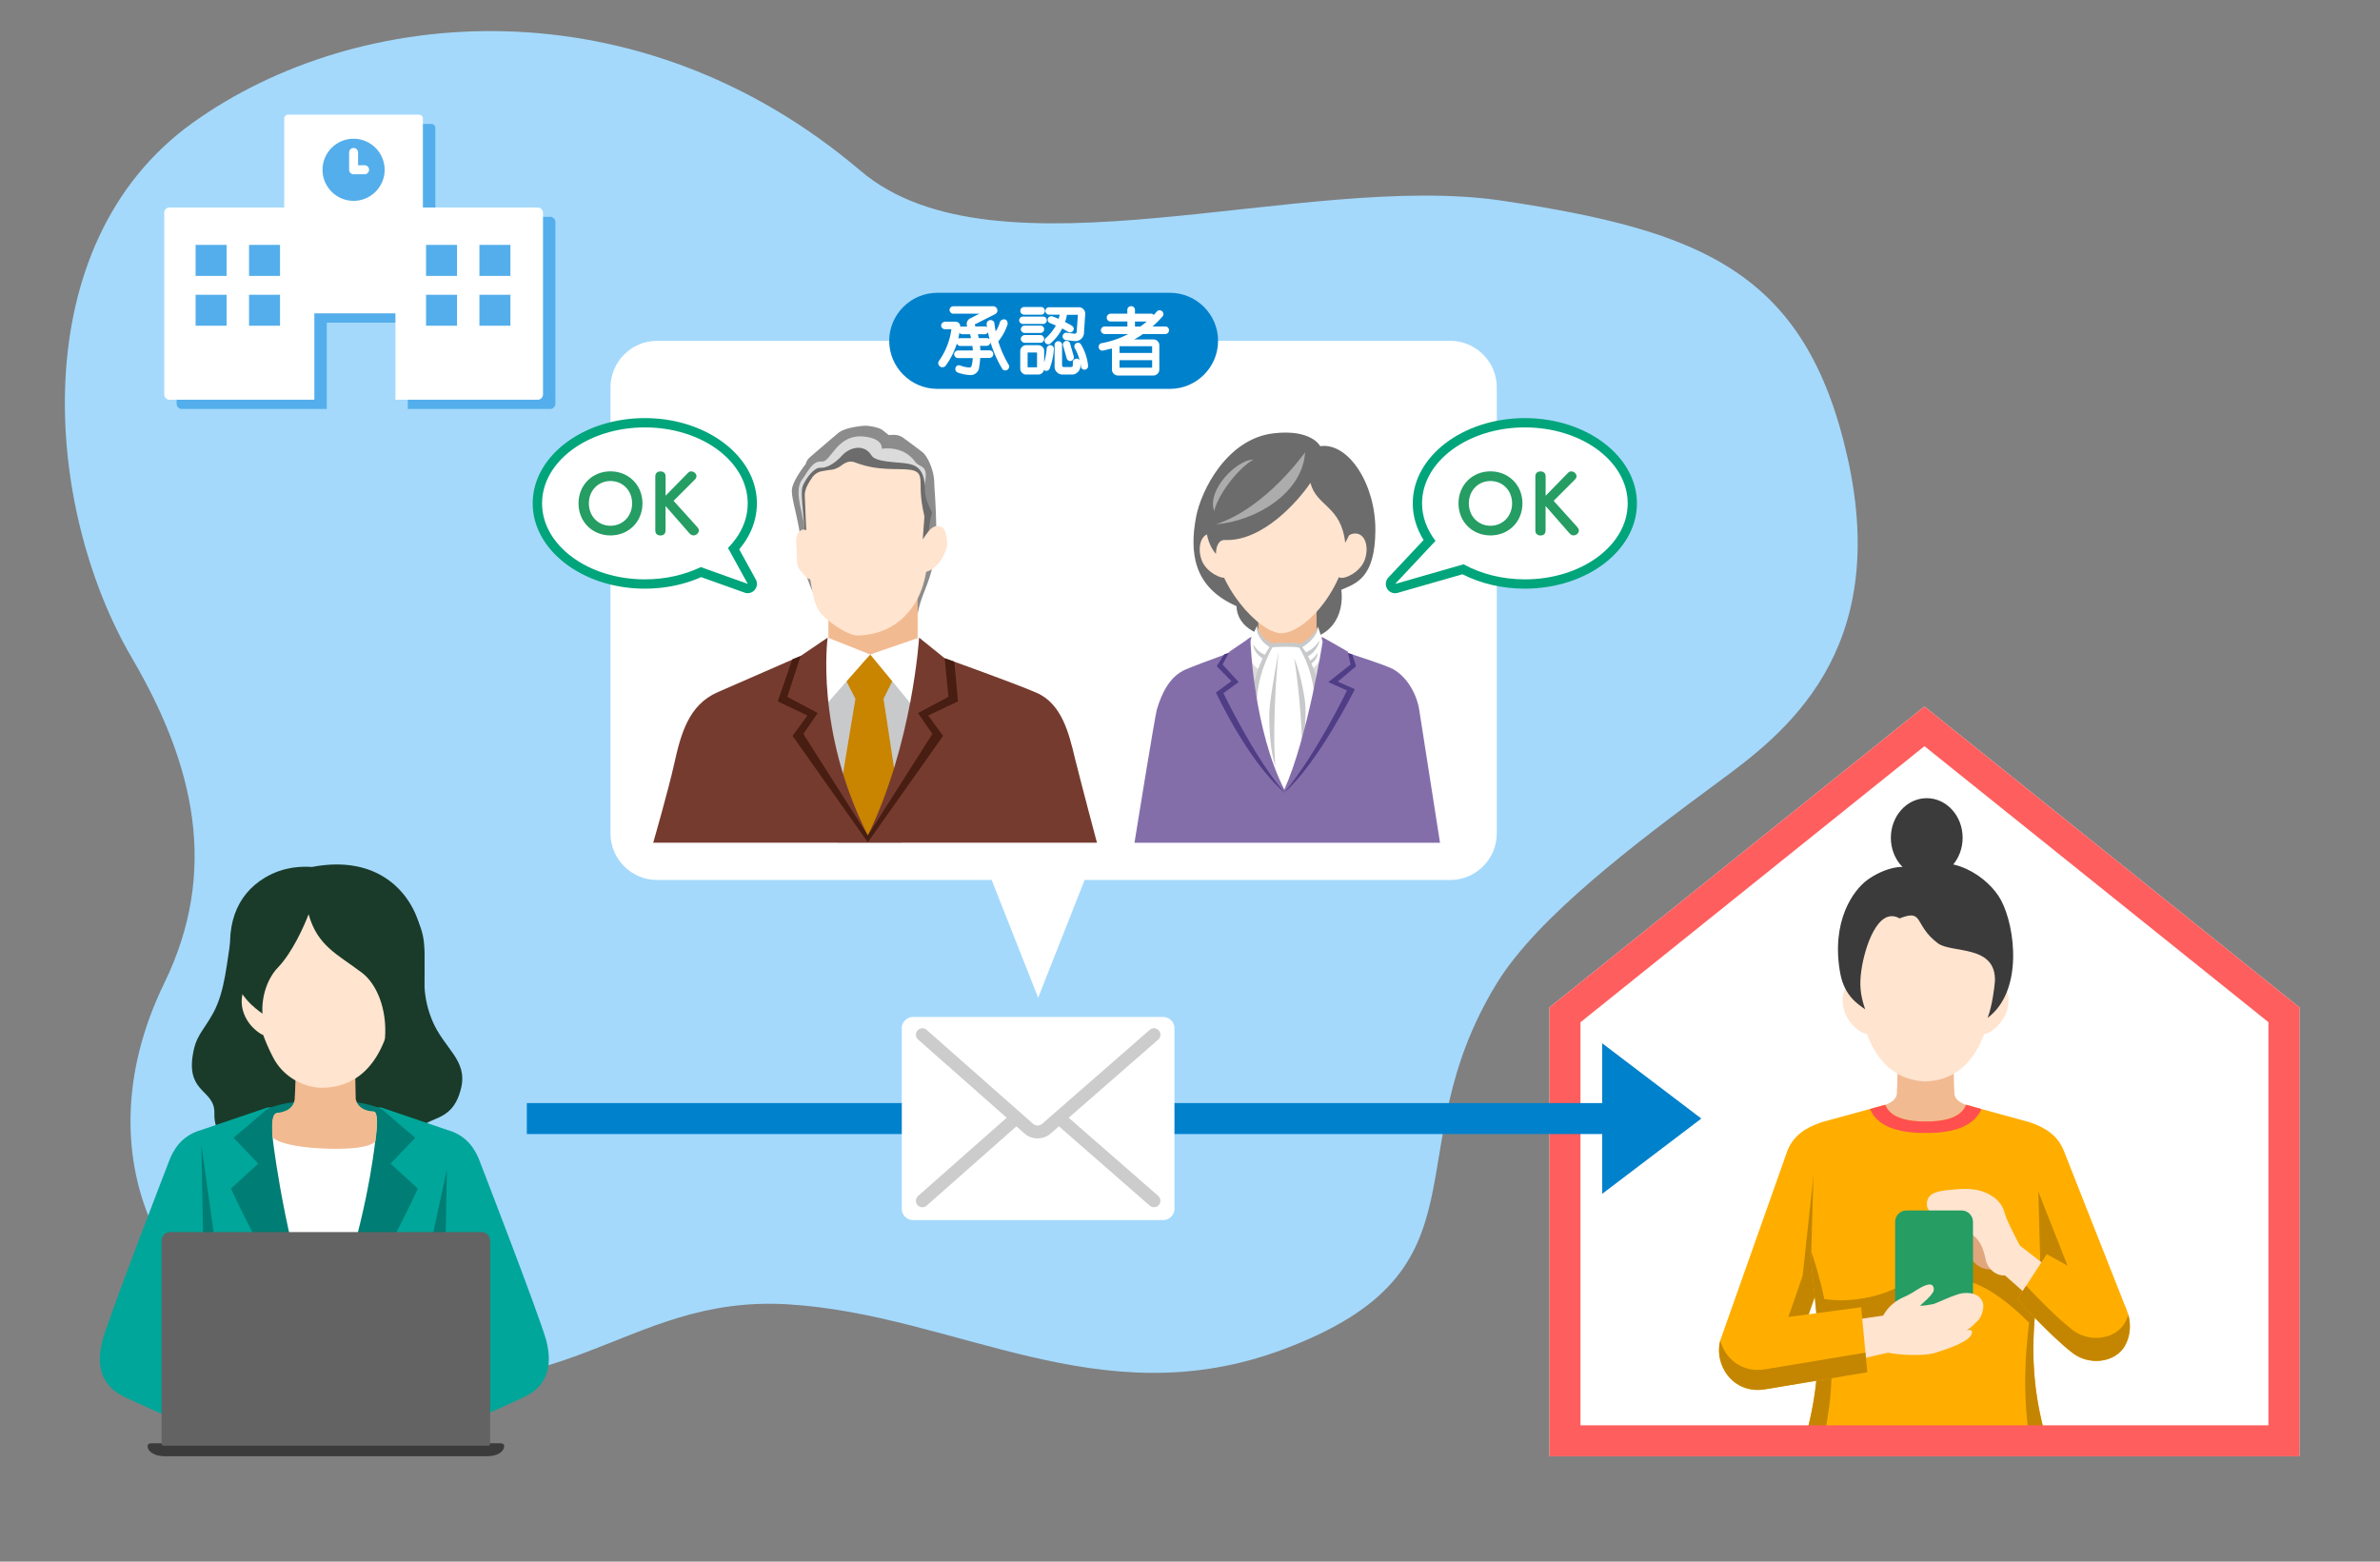 <svg xmlns="http://www.w3.org/2000/svg" width="384" height="252"><rect width="100%" height="100%" fill="#808080" stroke="none"/><style>.st1{fill:#fff}.st2{fill:#ffae00}.st3{fill:#c48600}.st4{fill:#f2ba91}.st5{fill:#3b3b3b}.st6{fill:#ffe4cf}.st9{fill:#259d63}.st11{fill:#0081cc}.st13{fill:#1a3b2a}.st14{fill:#00a699}.st15{fill:#007d74}.st17{fill:#00a57b}.st18{fill:#6c6c6c}.st19{fill:#846eaa}.st22{fill:#c8c9ca}.st23{fill:#acacac}</style><path d="M26.5 158.66c-14.14 29.03.69 56.55 28.12 62.49 36.77 7.96 45.68-12.3 72.54-10.67 27.18 1.65 50.14 18.38 79.85 7.28 34.5-12.9 17.56-31.44 34.5-59.1 6.53-10.66 22.38-22.62 35.92-32.61 10.35-7.63 27.71-20.75 20.66-52.21-6.71-29.96-23.51-36.6-55.64-41.44-32.19-4.85-81.67 13.82-103.61-4.84C103-2.92 57.88.59 31.07 19.83c-27.42 19.68-24.01 62.06-9.8 86.32 10.17 17.37 14.04 34.42 5.23 52.51z" style="fill:#a4d9fc"/><path d="M310.5 114 250 162.56V235h121v-72.44z" class="st1"/><path d="M332.98 185.68c-.94-2.3-2.69-3.63-5.47-4.57l-4.01 13.51 7.54 19.08 12.07-2.34s-10.12-25.67-10.13-25.68z" class="st2"/><path d="m331.04 213.7 5.83-1.13c-3.84-9.75-9.51-24.13-10.67-27.07l-2.71 9.12 7.55 19.08z" class="st3"/><path d="M293.86 181.11c-2.79.94-4.53 2.27-5.47 4.57-.01.02-10.78 30.46-10.78 30.46l13.25-1.26 7.01-20.26-4.01-13.51z" class="st2"/><path d="m297.87 194.62-5.09-6.64-1.94 17.91-3.22 9.29 3.24-.3z" class="st3"/><path d="M315.33 176.38c-.22-3.27 0-9.54 0-9.54h-9.28s.22 6.27 0 9.54c0 1.26-1.55 1.78-1.88 1.9v5.83l6.52-.05 6.52.05v-5.83c-.33-.12-1.88-.64-1.88-1.9z" class="st4"/><ellipse cx="310.87" cy="135.19" class="st5" rx="5.79" ry="6.39"/><path d="M323.98 160.54c-.16-.89-.68-1.86-1.73-2.13a2.63 2.63 0 0 0-.39-.06c.12-1.54.17-3.16.15-4.88-.04-3.83-4.23-10.97-11.33-10.97s-11.29 7.14-11.33 10.97c-.02 1.72.03 3.35.15 4.88-.13.01-.26.02-.39.06-1.05.27-1.57 1.24-1.73 2.13-.38 2.11.61 4.35 2.56 5.76.36.26.8.49 1.26.53 1.81 4.76 4.85 7.49 9.48 7.68 4.63-.18 7.67-2.91 9.48-7.68.47-.04.9-.26 1.26-.53 1.95-1.41 2.94-3.65 2.56-5.76z" class="st6"/><path d="M301.29 141.99c2.21-1.6 5.49-2.74 7.4-1.7 6.01-3.1 12.2 1.28 14.17 4.98 2.3 4.3 3.61 14.68-2.17 18.98.77-1.98 1.11-5.03 1.18-5.9.22-5.97-7.01-4.48-9.21-6.14-3.95-2.98-2.17-5.59-6.17-4.01-3.49-1.98-5.64 4.65-6.17 8.38-.32 2.3-.2 3.9.61 6.29-1.1-.8-3.34-2.11-4.02-5.82-1.54-8.45 2.17-13.46 4.38-15.06z" class="st5"/><path d="M330.39 233c-4.28-14.23-1.36-22.87-1.22-30.11l-.58-20.34-1.08-1.45-10.3-2.82c-.87 2.26-3.89 2.7-6.52 2.7s-5.65-.44-6.52-2.7l-10.3 2.82-1.08 1.45-.56 19.84c.14 7.24 3.04 16.38-1.24 30.61h39.4z" class="st2"/><path d="m329.12 204.13-15.77-4.38-5.43 6.88c-3.03 2.37-8.99 3.73-13.58 2.99-.67-3.28-1.5-5.9-2.11-7.7l-.01.48c.14 7.24 3.04 16.38-1.24 30.61h3.04c1.7-7.17 1.76-12.74 1.15-18.12h13.66l6.42-8.34c3.86-.31 8.42 3.22 12.13 6.88-.61 5.35-1.1 11.15.15 19.58h2.86c-4.03-13.44-1.67-21.89-1.27-28.88z" class="st3"/><path d="M310.69 182.83c3.57 0 7.63-.64 9-3.87l-2.47-.68c-.87 2.26-3.89 2.7-6.52 2.7s-5.65-.44-6.52-2.7l-2.47.68c1.35 3.22 5.41 3.87 8.98 3.87z" style="fill:#ff4f4f"/><path d="M317.01 197.76c-3.56-1.06-4.26.54-3.22 1.3 1.05.76 3.65 2.2 4.07 3.56.26.83 1.29 2.25 3.53 2.25l1.59-2.52-5.97-4.59z" style="fill:#e0a67c"/><path d="M325.89 200.99c-.06-.09-2.04-3.88-2.33-4.86-.24-.84-.54-2.18-2.31-3.21-2.33-1.46-5.05-1.07-7.03-.87s-3.41.66-3.32 2.4c.07 1.4 2.43 2.63 3.83 3.32s3.23 1.33 3.44 1.46c1.46.94 1.93 2.65 2.23 4.12.25 1.19 1.46 2.55 3.1 2.47l6.25 5.53 2.52-5.42-6.38-4.94z" class="st6"/><path d="M341.19 209.01c-5.68-3.91-10.97-6.62-10.97-6.62l-4.73 7.27s5.42 5.99 8.94 8.68c2.53 1.93 6.27 1.57 8.01-.58 1.83-2.26 1.72-6.71-1.25-8.75z" class="st2"/><path d="M342.43 214.05c-1.74 2.15-5.48 2.51-8.01.58-2.4-1.83-5.67-5.19-7.52-7.15l-1.42 2.19s5.42 5.99 8.94 8.68c2.53 1.93 6.27 1.57 8.01-.58 1.13-1.4 1.52-3.64.96-5.63-.21.72-.53 1.37-.96 1.91z" class="st3"/><path d="M307.61 195.33h8.88c1.02 0 1.84.83 1.84 1.84v15.86c0 1.02-.83 1.84-1.84 1.84h-8.88c-1.02 0-1.84-.83-1.84-1.84v-15.86c0-1.02.83-1.84 1.84-1.84z" class="st9"/><path d="M319.08 213.15c.84-.79 1.05-2.39.83-2.99-.33-.94-1.33-1.71-3.28-1.48-1.14.14-4.31 1.68-4.69 1.75-.8.15-1.5.29-2.16.27.76-.69 1.73-1.48 2.15-2.27.19-.36.1-1.28-.73-1.15-1.22.19-2.35 1.3-3.84 1.94-1.46.62-2.65 1.52-3.53 3.08l-7.98 1.15.63 6.67 8.14-1.84c2.09.42 5.9.56 7.6.03 4-1.24 5.74-2.24 5.93-3.16.13-.6-.41-.58-.82-.48.89-.6 1.14-.94 1.75-1.52z" class="st6"/><path d="m300.29 210.95-12.96 1.73-9.72 3.46c-1.2 3.98 1.94 8.92 7.2 8.04 4.45-.74 16.47-2.75 16.47-2.75l-.99-10.48z" class="st2"/><path d="M284.81 220.96c-3.8.63-6.5-1.77-7.25-4.65-1.07 3.95 2.06 8.74 7.25 7.88 4.45-.74 16.47-2.75 16.47-2.75l-.3-3.17c-1.88.31-12.13 2.02-16.17 2.69z" class="st3"/><path d="m310.5 120.41 55.5 44.54V230H255v-65.04l55.5-44.55m0-6.41L250 162.56V235h121v-72.44L310.5 114z" style="fill:#ff5e5e"/><path d="m274.5 180.5-16-12.15V178H85v5h173.5v9.65z" class="st11"/><path d="M147.32 164.11h40.35c1.01 0 1.82.82 1.82 1.82v29.13c0 1.01-.82 1.82-1.82 1.82h-40.35a1.82 1.82 0 0 1-1.82-1.82v-29.13c0-1 .82-1.82 1.82-1.82z" class="st1"/><path d="m172.43 180.37 14.44-12.61c.43-.38.48-1.04.1-1.47-.38-.43-1.04-.48-1.47-.1l-17.35 15.15c-.43.37-1.07.37-1.49-.01l-17.15-15.14c-.43-.38-1.09-.34-1.47.09-.38.43-.34 1.09.09 1.47l14.29 12.62-14.29 12.62c-.43.38-.47 1.04-.09 1.47.21.23.49.35.78.35.24 0 .49-.09.69-.26l14.48-12.79 1.29 1.14c.61.54 1.37.8 2.13.8.76 0 1.51-.26 2.12-.79l1.32-1.16 14.65 12.8c.2.17.44.26.68.26a1.045 1.045 0 0 0 .69-1.83l-14.44-12.61z" style="fill:#ccc"/><path d="M50.36 185.68c-7.44 2.53-16.01 0-15.77-5.95.16-3.87-4.35-3.25-3.53-9.19.48-3.43 1.6-3.94 3.29-6.98 2.01-3.61 2.22-8.37 2.97-12.43.94-5.03 5.22-8.71 10.17-10.01 4.95-1.3 9.13-.37 12.88 1.07 3.98 1.53 7.41 5.25 7.98 9.48.56 4.15-.77 7.84 1.39 13.01 1.9 4.54 5.71 6.35 4.67 10.84-1.44 6.2-5.87 4.2-6.98 7.34-3.45 9.79-9.03.09-17.07 2.82z" class="st13"/><path d="m39.49 222.49-9.61-6.17s4.83-13.84 7.12-20.04l-4.54-13.93c-2.41.69-3.97 2.18-4.99 4.52-.01.02-9.64 24.9-10.93 29.4-.89 3.47-.63 7.09 3.38 9.07 3.31 1.63 18.45 8.21 18.45 8.21l1.12-11.06zM65.18 222.49l9.61-6.17s-4.83-13.84-7.12-20.04l4.54-13.93c2.41.69 3.97 2.18 4.99 4.52.01.02 9.64 24.9 10.93 29.4.89 3.47.63 7.09-3.38 9.07-3.31 1.63-18.45 8.21-18.45 8.21l-1.12-11.06z" class="st14"/><path d="m72.21 182.35-10.7-3.64H43.15l-10.7 3.64s.16 7.92.41 21.16c.14 7.25.51 15.83.32 27.53h38.28c-.19-11.7.19-20.29.32-27.53l.43-21.16z" class="st14"/><path d="m72.1 188.74-3.3 15.23s-.51 15.83-.32 27.53l3 .47c-.19-11.7.19-20.29.32-27.53.12-6.72.23-12.07.3-15.7zM35.24 204.44l-2.75-19.74c.06 2.83.2 9.78.38 19.74.14 7.25.51 15.83.32 27.53h2.37c.19-11.7-.32-27.53-.32-27.53zM63.01 187.77l3.99-4.18s-3.18-2.65-5.13-4.37c-1.05-.92-4.89-1.7-9.53-1.68-4.65-.02-8.48.76-9.53 1.68-1.95 1.72-5.13 4.37-5.13 4.37l3.99 4.18-4.4 4.03s8.56 18.86 15.07 24.46c6.52-5.59 15.07-24.46 15.07-24.46l-4.4-4.03z" class="st15"/><path d="M44.1 184.54c-.15-1.02-.44-4.67.5-4.89.24-.27 15.78-.27 15.78-.27.51.46.56 1.7.04 5.76s-2.74 18.26-8.48 30.11c-5.29-10.34-7.84-30.71-7.84-30.71z" class="st1"/><path d="M47.54 177.46c.23-3.36.21-9.8.21-9.8l9.46-.03.18 9.71c.44 1.95 2.57 1.98 2.98 2.04s.72 1.28.19 4.83c-1.06 1.02-4.32 1.24-7.52 1.16-3.32-.09-7.75-.55-9.06-1.85-.28-3.25.24-3.76.57-3.88s2.64-.15 2.99-2.18z" class="st4"/><path d="M39.08 160.68c.16-.87.66-1.82 1.64-2.14-.16-3.66.44-7.31 1.82-10.75 2.05-5.12 8.78-5.75 13.7-5.12 4.37.57 7.75 7.3 7.79 11.24.02 1.77-.03 3.44-.15 5.02.13.01.26.02.4.06 1.07.27 1.61 1.27 1.78 2.19.39 2.17-.63 4.47-2.63 5.92-.37.27-.82.51-1.3.54-1.86 4.9-5.1 7.7-9.86 7.89-2.68.11-6.34-1.38-8.15-4.8a29.61 29.61 0 0 1-1.65-3.71c-.27-.1-.52-.26-.74-.42-2.02-1.45-3.04-3.75-2.65-5.92z" class="st6"/><path d="M42.72 141.64c3.22-1.93 6.23-1.82 7.6-1.74 10.82-2.08 16.15 4.29 17.5 9.91 1.33 5.57.21 10.28.86 12.78 1.99 7.57-6.56 14.97-8.23 15.25 1.29-2.3 1.59-9.31 1.66-10.2.4-4.96-1.44-8.96-3.71-10.67-4.06-3.06-7.16-4.32-8.61-9.44-.68 1.8-2.6 6.16-4.97 8.62-1.66 1.72-2.66 4.65-2.47 7.42-1.13-.82-3.86-2.73-4.69-6.52-1.64-7.55.51-12.68 5.06-15.41z" class="st13"/><path d="M80.78 232.9h-56.4c-.32 0-.57.18-.57.39 0 1.07 1.25 1.7 2.8 1.7h51.94c1.55 0 2.8-.63 2.8-1.7 0-.21-.26-.39-.57-.39z" class="st5"/><path d="M77.7 198.82H27.46c-.77 0-1.39.62-1.39 1.39v32.78c0 .17.14.3.3.3h52.41a.3.3 0 0 0 .3-.3v-32.78c0-.77-.62-1.39-1.38-1.39z" style="fill:#636363"/><path d="M106 55c-4.12 0-7.5 3.38-7.5 7.5v72c0 4.12 3.38 7.5 7.5 7.5h54l7.5 19 7.5-19h59c4.12 0 7.5-3.38 7.5-7.5v-72c0-4.12-3.38-7.5-7.5-7.5H106z" class="st1"/><path d="M151.22 47.25c-4.26 0-7.75 3.49-7.75 7.75s3.49 7.75 7.75 7.75h37.56c4.26 0 7.75-3.49 7.75-7.75s-3.49-7.75-7.75-7.75h-37.56z" class="st11"/><path d="M154.39 55.43c-.42 1.31-1.03 2.52-1.83 3.61-.11.12-.25.2-.43.22s-.34-.02-.48-.13-.23-.25-.26-.42.01-.34.12-.49a11.45 11.45 0 0 0 1.99-5.09h-1.08c-.16-.02-.29-.08-.41-.2s-.17-.26-.16-.42.07-.3.19-.41.25-.17.41-.19h1.8c.22.03.39.12.52.28.14.2.2.4.16.59.08-.06.17-.09.28-.09h.84l-.02-.07c-.08-.22-.08-.44 0-.67s.22-.4.42-.53l1.57-.8h-4.22c-.16 0-.29-.06-.41-.18s-.18-.25-.18-.41c-.02-.14.04-.27.15-.4s.25-.19.41-.21h6.47c.16 0 .29.04.4.13s.2.21.26.36c.08.31-.02.56-.28.75l-3.28 1.66c-.05.03-.06.08-.05.14l.09.21h1.48c.16.02.29.06.4.14-.05-.16-.07-.31-.07-.44-.02-.17.02-.32.12-.46s.23-.22.4-.25c.16-.03.31 0 .46.09s.24.22.27.38c.05.5.12.94.21 1.34.3-.44.52-.94.68-1.5.06-.16.17-.28.33-.36s.31-.1.47-.06c.16.03.28.12.36.28s.11.32.08.49a8.365 8.365 0 0 1-1.5 2.77c.41 1.33.97 2.59 1.69 3.8.08.14.09.29.04.44s-.15.27-.27.35c-.16.09-.32.12-.48.08s-.29-.13-.36-.27c-.8-1.34-1.42-2.76-1.88-4.24-.03.16-.1.29-.22.4s-.25.16-.41.16h-1.05l.05.73h1.5c.17 0 .31.06.42.19s.16.27.16.42-.05.29-.16.41-.25.18-.42.2h-1.52c-.05.62-.12 1.22-.23 1.78-.09.3-.27.54-.53.73s-.55.27-.88.26c-.73-.05-1.42-.19-2.06-.44-.14-.08-.24-.19-.29-.34s-.05-.29.01-.43c.05-.14.14-.25.28-.32s.29-.08.45-.03c.47.19.95.3 1.43.33.12.02.23-.01.3-.08s.12-.16.14-.27c.09-.36.15-.75.16-1.17h-2.39c-.17-.02-.32-.08-.43-.2s-.18-.25-.18-.41.06-.3.18-.42.26-.19.43-.19h2.41c-.03-.34-.05-.59-.07-.73h-1.92c-.29 0-.48-.14-.58-.4zm.82-1.5a.595.595 0 0 1-.42-.23c-.06.42-.12.74-.19.96.09-.08.21-.11.35-.09h1.71a5.24 5.24 0 0 0-.14-.63c0-.01-1.31-.01-1.31-.01zm2.56 0 .16.63h1.24c.2-.02.37.06.49.21-.12-.53-.21-.91-.26-1.15-.11.19-.27.29-.49.31h-1.14zM165.04 51.09h3.25c.16-.01.3.05.42.17s.18.26.18.42c.01.16-.05.31-.18.43s-.27.18-.42.17h-3.25c-.16 0-.29-.06-.42-.18s-.18-.26-.18-.42.06-.3.18-.42.27-.18.42-.17zm.18-1.55h2.8c.16.01.29.07.4.2s.17.27.17.43-.06.3-.17.42-.25.19-.4.19h-2.8c-.16-.01-.3-.07-.42-.19s-.18-.26-.18-.43.06-.31.18-.43.25-.18.42-.19zm.37 6.16h1.93c.24 0 .46.08.65.25s.29.37.3.61v1.92c.21-.72.35-1.47.41-2.26.02-.16.09-.29.22-.39s.28-.15.43-.13c.16.02.29.1.39.23s.13.28.11.44c-.07 1.06-.29 2.09-.67 3.12-.09.17-.22.28-.41.34a.564.564 0 0 1-.52-.14c-.04.22-.15.4-.32.54s-.38.21-.6.21h-1.93c-.25.01-.47-.08-.66-.26s-.29-.4-.31-.66v-2.88c.01-.26.11-.48.3-.67s.43-.28.68-.27zm-.29-1.63h2.6c.16.01.29.07.4.2s.17.27.17.43-.06.3-.17.42-.25.18-.4.2h-2.6c-.16-.02-.3-.09-.42-.21s-.18-.26-.18-.42.06-.3.18-.42.26-.19.42-.2zm0-1.53h2.6c.15 0 .28.06.4.18s.17.25.16.41c.01.16-.04.29-.16.41s-.25.18-.4.19h-2.6c-.16-.01-.29-.07-.41-.18s-.18-.25-.18-.41.06-.3.18-.42.25-.18.41-.18zm.5 4.34v2.39h1.52v-2.39h-1.52zm3.45-7.3h4.85c.27.01.51.11.7.31s.3.44.3.72l-.21 3.18c-.03.38-.2.68-.49.93s-.63.35-1.01.32l-1.46-.16c-.16-.05-.28-.13-.37-.25s-.13-.26-.11-.42c.02-.15.09-.27.21-.38s.25-.15.41-.14l1.32.16c.09 0 .16-.03.23-.08.05-.06.09-.13.1-.22l.19-2.75h-1.77a6 6 0 0 1-.3 1.16c.48.25.86.45 1.12.61.13.09.22.2.26.35s.02.29-.06.43-.2.23-.35.27-.29.03-.43-.05l-.99-.57c-.48.94-1.13 1.77-1.95 2.46-.12.09-.25.12-.4.09s-.27-.09-.37-.21-.13-.25-.12-.4.07-.28.18-.38c.66-.59 1.21-1.27 1.63-2.04-.01 0-.17-.06-.48-.19s-.47-.19-.48-.2c-.14-.06-.24-.15-.31-.3s-.07-.28-.02-.42c.05-.15.15-.26.29-.32s.29-.08.43-.04c.37.12.7.25 1 .41.07-.19.13-.42.18-.68h-1.73c-.16-.02-.29-.08-.4-.19s-.17-.25-.17-.41.06-.3.17-.42.25-.17.41-.18zm2.11 6.08v3.28c0 .09.03.16.08.21s.12.08.21.08h1.16c.08-.01.15-.04.2-.09s.09-.12.09-.2v-.46c0-.29.14-.48.41-.57.27-.09.5-.02.68.21a7.43 7.43 0 0 0-.8-1.96c-.06-.12-.07-.26-.03-.42s.13-.27.26-.35.27-.1.43-.07.27.12.35.24a8.301 8.301 0 0 1 1.16 3.48.585.585 0 0 1-.92.51.51.51 0 0 1-.22-.36l-.09-.55v.54c-.05.34-.2.64-.45.88s-.55.37-.89.38h-1.6c-.34-.01-.63-.13-.87-.38s-.37-.54-.37-.87v-3.52c0-.16.06-.31.18-.43s.27-.18.43-.18.31.06.43.18.18.26.17.42zm1.29-.23.59 2.06c.05.15.03.29-.04.44s-.18.24-.32.29c-.16.06-.31.06-.45-.01s-.25-.18-.31-.32l-.6-2.12c-.05-.15-.03-.3.05-.44s.19-.25.35-.29.3-.03.45.04.23.18.28.35zM179.16 50.62h2.73v-.6c-.01-.17.05-.32.18-.44s.27-.18.43-.17c.17-.01.32.05.44.17s.18.27.18.44v.6h2.65c.15.01.27.07.38.2.15-.15.31-.33.48-.54.11-.12.24-.19.4-.21s.3.03.43.12.21.23.24.39.01.31-.09.44c-.49.56-1.04 1.12-1.65 1.66h2.09c.16.01.29.07.4.19s.17.26.17.42-.06.3-.17.42-.25.18-.4.19h-3.63c-.46.32-.93.61-1.42.87h3.13c.26.01.48.11.66.3s.27.41.26.66v3.9c0 .25-.09.47-.27.66s-.4.29-.66.31h-5.75c-.26-.01-.48-.1-.67-.29s-.29-.41-.29-.67v-3.41l-1.44.34c-.16.03-.31 0-.45-.1s-.23-.22-.26-.37 0-.29.08-.44.21-.24.38-.28c1.5-.27 2.94-.76 4.32-1.48h-3.82c-.16-.01-.3-.07-.42-.19s-.18-.26-.18-.42.06-.3.18-.42.26-.18.42-.19h3.68v-.8h-2.73c-.16 0-.31-.06-.43-.19s-.18-.27-.17-.44c-.01-.16.05-.31.17-.43s.26-.19.42-.2zm1.47 5.25v1.08h5.26v-1.08h-5.26zm0 2.25v1.21h5.26v-1.21h-5.26zm2.49-6.23v.8h.87c.34-.24.69-.51 1.03-.8h-1.9z" class="st1"/><path d="M104.04 67.47c-9.98 0-18.09 6.17-18.09 13.76s8.12 13.76 18.09 13.76c3.2 0 6.33-.64 9.09-1.86l7 2.5c.17.06.34.09.5.09a1.499 1.499 0 0 0 1.31-2.22l-2.67-4.86c1.87-2.21 2.85-4.76 2.85-7.42.01-7.58-8.1-13.75-18.08-13.75z" class="st17"/><path d="M117.46 88.43c1.99-2.02 3.18-4.5 3.18-7.2 0-6.77-7.43-12.26-16.59-12.26s-16.59 5.49-16.59 12.26 7.43 12.26 16.59 12.26c3.33 0 6.42-.73 9.02-1.98l7.58 2.71c-.01.01-3.19-5.79-3.19-5.79z" class="st1"/><path d="M98.5 76.06c-2.94 0-5.16 2.22-5.16 5.17s2.22 5.17 5.16 5.17 5.16-2.22 5.16-5.17-2.23-5.17-5.16-5.17zm0 8.78c-1.99 0-3.49-1.55-3.49-3.61s1.5-3.61 3.49-3.61 3.49 1.55 3.49 3.61-1.5 3.61-3.49 3.61zm14.25.76c0 .52-.52.8-.87.8-.33 0-.54-.23-.74-.45l-3.76-4.3v3.96c0 .24-.08.8-.81.8-.53 0-.84-.3-.84-.8v-8.74c0-.5.32-.8.83-.8.52 0 .83.3.83.8V80l3.4-3.48c.33-.34.43-.45.73-.45.4 0 .85.32.85.78 0 .26-.19.48-.28.56l-3.41 3.41 3.73 4.13c.21.23.34.39.34.65z" class="st9"/><path d="M246.03 67.47c-9.98 0-18.09 6.17-18.09 13.76 0 2.05.6 4.07 1.75 5.91L224 93.2c-.46.49-.54 1.23-.19 1.81.28.45.77.72 1.28.72.14 0 .28-.02.41-.06l10.46-3c2.99 1.52 6.45 2.32 10.06 2.32 9.98 0 18.09-6.17 18.09-13.76S256 67.47 246.03 67.47z" class="st17"/><path d="M246.03 68.97c-9.16 0-16.59 5.49-16.59 12.26 0 2.2.8 4.26 2.17 6.05l-6.51 6.95 11.04-3.17c2.76 1.52 6.18 2.43 9.89 2.43 9.16 0 16.59-5.49 16.59-12.26s-7.43-12.26-16.59-12.26z" class="st1"/><path d="M240.48 76.06c-2.94 0-5.16 2.22-5.16 5.17s2.22 5.17 5.16 5.17 5.16-2.22 5.16-5.17-2.22-5.17-5.16-5.17zm0 8.78c-1.99 0-3.49-1.55-3.49-3.61s1.5-3.61 3.49-3.61 3.49 1.55 3.49 3.61-1.5 3.61-3.49 3.61zm14.26.76c0 .52-.52.8-.87.8-.34 0-.54-.23-.74-.45l-3.76-4.3v3.96c0 .24-.08.8-.81.8-.52 0-.84-.3-.84-.8v-8.74c0-.5.32-.8.83-.8.52 0 .83.3.83.8V80l3.4-3.48c.33-.34.43-.45.73-.45.4 0 .85.32.85.78 0 .26-.19.48-.28.56l-3.41 3.41 3.73 4.13c.2.23.34.39.34.65z" class="st9"/><path d="M213.01 72c4.53-.66 8.95 6.1 8.9 13.6-.05 7.65-3.07 8.53-5.49 9.57.47 3.8-1.35 8.62-8.49 8.12-7.14-.5-8.37-3.57-8.43-5.48-7.02-3.07-7.57-8.71-6.53-14.34.81-4.36 5.01-12.68 12.53-13.55 6.14-.71 7.51 2.08 7.51 2.08z" class="st18"/><path d="M228.97 114.46c-.37-2.36-2-5.56-4.7-6.72-2.18-.94-10.14-3.45-10.14-3.45h-12.82s-7.83 2.8-10.01 3.74c-2.7 1.16-3.93 4.08-4.64 6.43-.32 1.05-3.62 21.54-3.62 21.54h49.3l-3.37-21.54z" class="st19"/><path d="m218.6 111.22-2.75-1.23 2.94-2.49-.61-1.9-1.4-.46-17.84-.04-1.41.48-1.22 1.92 2.37 2.42-2.49 1.83s5.02 10.92 11.01 16.12h.04c5.42-4.73 11.36-16.65 11.36-16.65z" style="fill:#4f3d86"/><path d="m203.02 92.28 9.4 1.47v18.33h-9.4z" class="st4"/><path d="M206.49 72.98c-5.95.08-10.69 6.29-10.59 13.86.1 7.57 7.42 15.46 10.91 15.34 4.11-.14 10.74-8.05 10.64-15.63s-5.01-13.66-10.96-13.57z" class="st6"/><path d="M218.85 86.1c1.61.19 2.03 2.53 1.29 4.38s-3.18 3.06-4.02 2.71c-.99-.42-1.21-2.4-.39-4.21.53-1.16 1.58-3.06 3.12-2.88zM195.21 86.1c-1.61.19-2.03 2.53-1.29 4.38s3.18 3.06 4.02 2.71c.99-.42 1.21-2.4.39-4.21-.53-1.16-1.58-3.06-3.12-2.88z" class="st6"/><path d="M217.87 76.6c-1.63-3.41-3.84-3.5-5.22-3.62 0 0-.16-3.67-7.26-2.5-10.6 1.74-13 14.66-9.2 18.91 0-1.04.34-2.29 1.43-2.25 6.12.25 11.84-6.29 13.81-9.22.99 3.85 4.95 3.66 5.61 9.66 0 0 3.44-5.52.83-10.98z" class="st18"/><path d="M212.66 101.14s-.67 1.96-2.9 3.06c-.53-.28-4.37-.19-4.51-.08-2.11-.87-2.48-3.04-2.48-3.04s-.86 1.86-1.05 2.09c0 0-1.89 14.9 5.49 24.46 9.42-16.16 6.02-24.72 6.02-24.72l-.57-1.77z" class="st1"/><path d="m203.26 108.12-.46 2.39h-2.37l1.1-4.4s.53 1.31 1.73 2.01zm8.17 0 .96 2.39h1.87l-1.1-4.4c.01 0-.52 1.31-1.73 2.01z" style="fill:#dbdcdc"/><path d="M204.86 114.02c.27-2.64 1.44-8.96 1.44-8.96s-1.11 10.43-.54 18.49c-.8-2-1.13-7.19-.9-9.53zm5.21 6.21c.18-.33.89-4.48.43-7.45s-1.1-5.15-1.71-6.68c.12.45 1.19 7.78 1.28 14.13zm2.59-19.09s-.66 1.62-2.82 2.72c-.03.01-.05.03-.08.04-.53-.28-4.37-.19-4.51-.08-2.11-.87-2.39-2.82-2.39-2.82s-.03.03-.09.07c-.07.56.08 2.04 2.07 3.35-.81 1.29-1.76 2.47-2.64 6.35.09.26.43 2.79.53 3.06.1-4.94 2.12-8.51 2.57-9.37.62-.1 3.88-.17 4.37.09.53.98 2.36 3.95 2.5 9.28.1-.23.64-2.11.73-2.34-.67-3.64-2.02-6.18-2.78-7.04 2.67-1.71 2.54-3.31 2.54-3.31z" class="st22"/><path d="M212.92 103.32s-.28 1.75-2.01 2.66l-.35-.66c1.57-.61 2.36-2 2.36-2zm-1.82 3.44.25.47c1.35-.81 1.23-1.87 1.23-1.87s-.54.94-1.48 1.4zm-8.88-2.78s-.2 1.22 1.76 2.45l.34-.65c-1.56-.61-2.11-1.8-2.1-1.8z" class="st22"/><path d="m214.31 110.07 3.6-2.84-.46-2.09-3.61-2.06s-.26-.17-.64-.29l.2.79s-2.4 15.36-6.18 23.84c-4.97-9.79-5.45-23.81-5.45-23.81-.02-.39.12-.65.19-.83-.44.12-.89.54-.89.54l-2.68 1.82-1.13 2.09 2.59 2.84-2.46 1.78s5.06 10.55 9.84 16.01c5.22-6.26 10.1-16.44 10.1-16.44l-3.02-1.35z" class="st19"/><path d="M210.57 72.97c-.38 6.6-7.98 11.13-14.37 11.63 8.12-2.65 14.37-11.63 14.37-11.63zM195.9 82.49c-1.23-3.53 3.75-8.33 6.32-8.33-2.57 1.51-5.69 5.65-6.32 8.33z" class="st23"/><path d="m150.77 78.71-.04-1c-.09-2.08-1.15-4.14-1.87-4.72s-3.05-2.29-3.05-2.29a2.64 2.64 0 0 0-1.69-.53l-.73.03-1.03-.82c-.64-.45-2.29-.7-2.8-.68 0 0-3.1.16-4.32 1.18s-4.54 3.88-4.54 3.88c-.35.3-.59.69-.71 1.13 0 0-1.77 2.21-2.16 3.77-.4 1.56 1.18 4.96 1.56 10.39.29 4.2 2.35 7.61 2.35 7.61l16.33 2.37c.66-3.98 2.99-5.87 2.99-13.4-.01-3.37-.29-6.92-.29-6.92z" style="fill:#8c8c8c"/><path d="M129.77 85.89c.24-2.16-1.89-6.39-.39-8.44.99-1.35 1.69-3.12 3.21-2.97s2.39-4.58 6.95-4.02c3.08.38 2.72 1.96 2.72 1.96s3.41-.65 5.37 2.06c.87 1.21 2.38.23 1.45 4.19-.8 3.42-1.01 5.81-1.01 5.81l-18.3 1.41z" style="fill:#dbdbdb"/><path d="M149.22 79.18c.11-3.94-1.88-4.23-3.15-4.42s-4.8-.18-5.44-1.24c-1.18-1.95-3.52-1.39-4.78 0s-2.57 2.03-3.51 1.96c-.95-.06-2.26 1.61-2.81 2.91-.55 1.3.52 6.54.17 8.12l19.8 2c.25-1.39.44-4.75.88-5.68-.05-.49-1.02-1.72-1.16-3.65z" class="st18"/><path d="M133.66 96.58v9.56h14.4v-12.4z" class="st4"/><path d="M152.46 85.66c-.19-.6-1.25-1.29-2.36-.24-.38.36-1.22 1.62-1.22 1.62l.27-3.65c-.02-.41-.45-1.62-.58-3.82s.34-3.47-1.7-3.76-5.13.27-8.88-1.18c-.8-.31-1.35-.08-1.94.26 0 0-1.04.94-2.22.94l-1.43.25c-.65.19-1.2.63-1.52 1.23 0 0-1.06 1.39-1.04 2.58l.09 2.14.15 3.54c-.26-.15-.6-.21-.95.08-.32.16-.7.92-.67 1.5l.15 3.61c.02.6.29 1.15.74 1.54 0 0 .73 1.05 1.38 1.2.35 1.91.57 4.3 1.88 5.66 1.58 1.64 4.39 3.46 5.91 3.4 4.85-.2 7.29-2.77 8.46-4.27 1.32-1.69 1.96-3.74 2.24-4.95.1-.45.2-1.01.21-1.06 2.21-.64 3.2-3.29 3.33-4.06.15-.89-.11-1.96-.3-2.56z" class="st6"/><path d="M152.98 107.54 145.45 136h-10.3l-6.91-28.01c.9-.56 1.71-1.07 2.43-1.49h20.6c.51.3 1.09.65 1.71 1.04z" class="st22"/><path d="m146.01 135.5-3.46-22.73 1.58-3.18-3.65-4.01-4.17 3.84 1.71 3.35-3.78 22.73z" style="fill:#c98400"/><path d="m132.74 114.32 7.66-8.71 6.77 8.21 4.22-7.2-3.09-3.73-7.9 2.72-6.85-2.72-3.47 3.72z" class="st1"/><path d="M167.24 111.79c-3.68-1.6-14.82-5.57-14.82-5.57l-4.13-3.33s-1.04 17.14-8.27 31.93c-8.58-17.03-6.48-31.93-6.48-31.93l-4.38 2.97s-8.65 3.79-13.35 5.83-5.95 6.71-7.03 11.56c-.95 4.29-3.39 12.74-3.39 12.74h71.6s-2.37-8.87-3.57-13.69c-.93-3.87-2.08-8.74-6.18-10.51z" style="fill:#763b2f"/><path d="m149.76 115.46 4.8-2.28-.58-6.4-1.56-.56.6 6.23-4.9 2.61 2.31 3.38-10.41 16.38-10.4-16.38 2.31-3.38-4.9-2.61 2.14-6.59-1.34.54-2.34 6.78 4.79 2.28-2.4 3.29 12.14 17.17 12.14-17.17z" style="fill:#481d12"/><path d="M88.76 34.99H70.24V20.63c0-.35-.29-.63-.63-.63H48.5c-.35 0-.63.28-.63.63v14.35H29.34a.84.84 0 0 0-.84.85v29.32c0 .47.38.85.84.85h23.38V52.07H65.8V66h22.96c.47 0 .85-.38.85-.85V35.83c0-.46-.38-.84-.85-.84z" style="fill:#54aeeb"/><path d="M87.61 34.33v29.32c0 .47-.38.85-.85.85H63.8V50.57H50.72V64.5H27.34a.84.84 0 0 1-.84-.85V34.33c0-.47.38-.85.84-.85h18.52V19.13c0-.35.28-.63.63-.63H67.6c.35 0 .63.28.63.63v14.35h18.52c.48.01.86.39.86.85zM36.56 47.56h-5v5h5v-5zm0-8.04h-5v5h5v-5zm8.62 8.04h-5v5h5v-5zm0-8.04h-5v5h5v-5zM62.06 27.4c0-2.76-2.25-5.01-5.01-5.01s-5.01 2.25-5.01 5.01 2.25 5.01 5.01 5.01 5.01-2.25 5.01-5.01zm11.68 20.16h-5v5h5v-5zm0-8.04h-5v5h5v-5zm8.61 8.04h-5v5h5v-5zm0-8.04h-5v5h5v-5zm-23.52-11.4h-1.78c-.4 0-.72-.32-.72-.72v-2.8c0-.4.32-.72.72-.72s.72.32.72.72v2.07h1.06c.4 0 .72.32.72.72s-.32.73-.72.73z" class="st1"/><path d="M0 0h384v252H0z" style="fill:none"/></svg>
